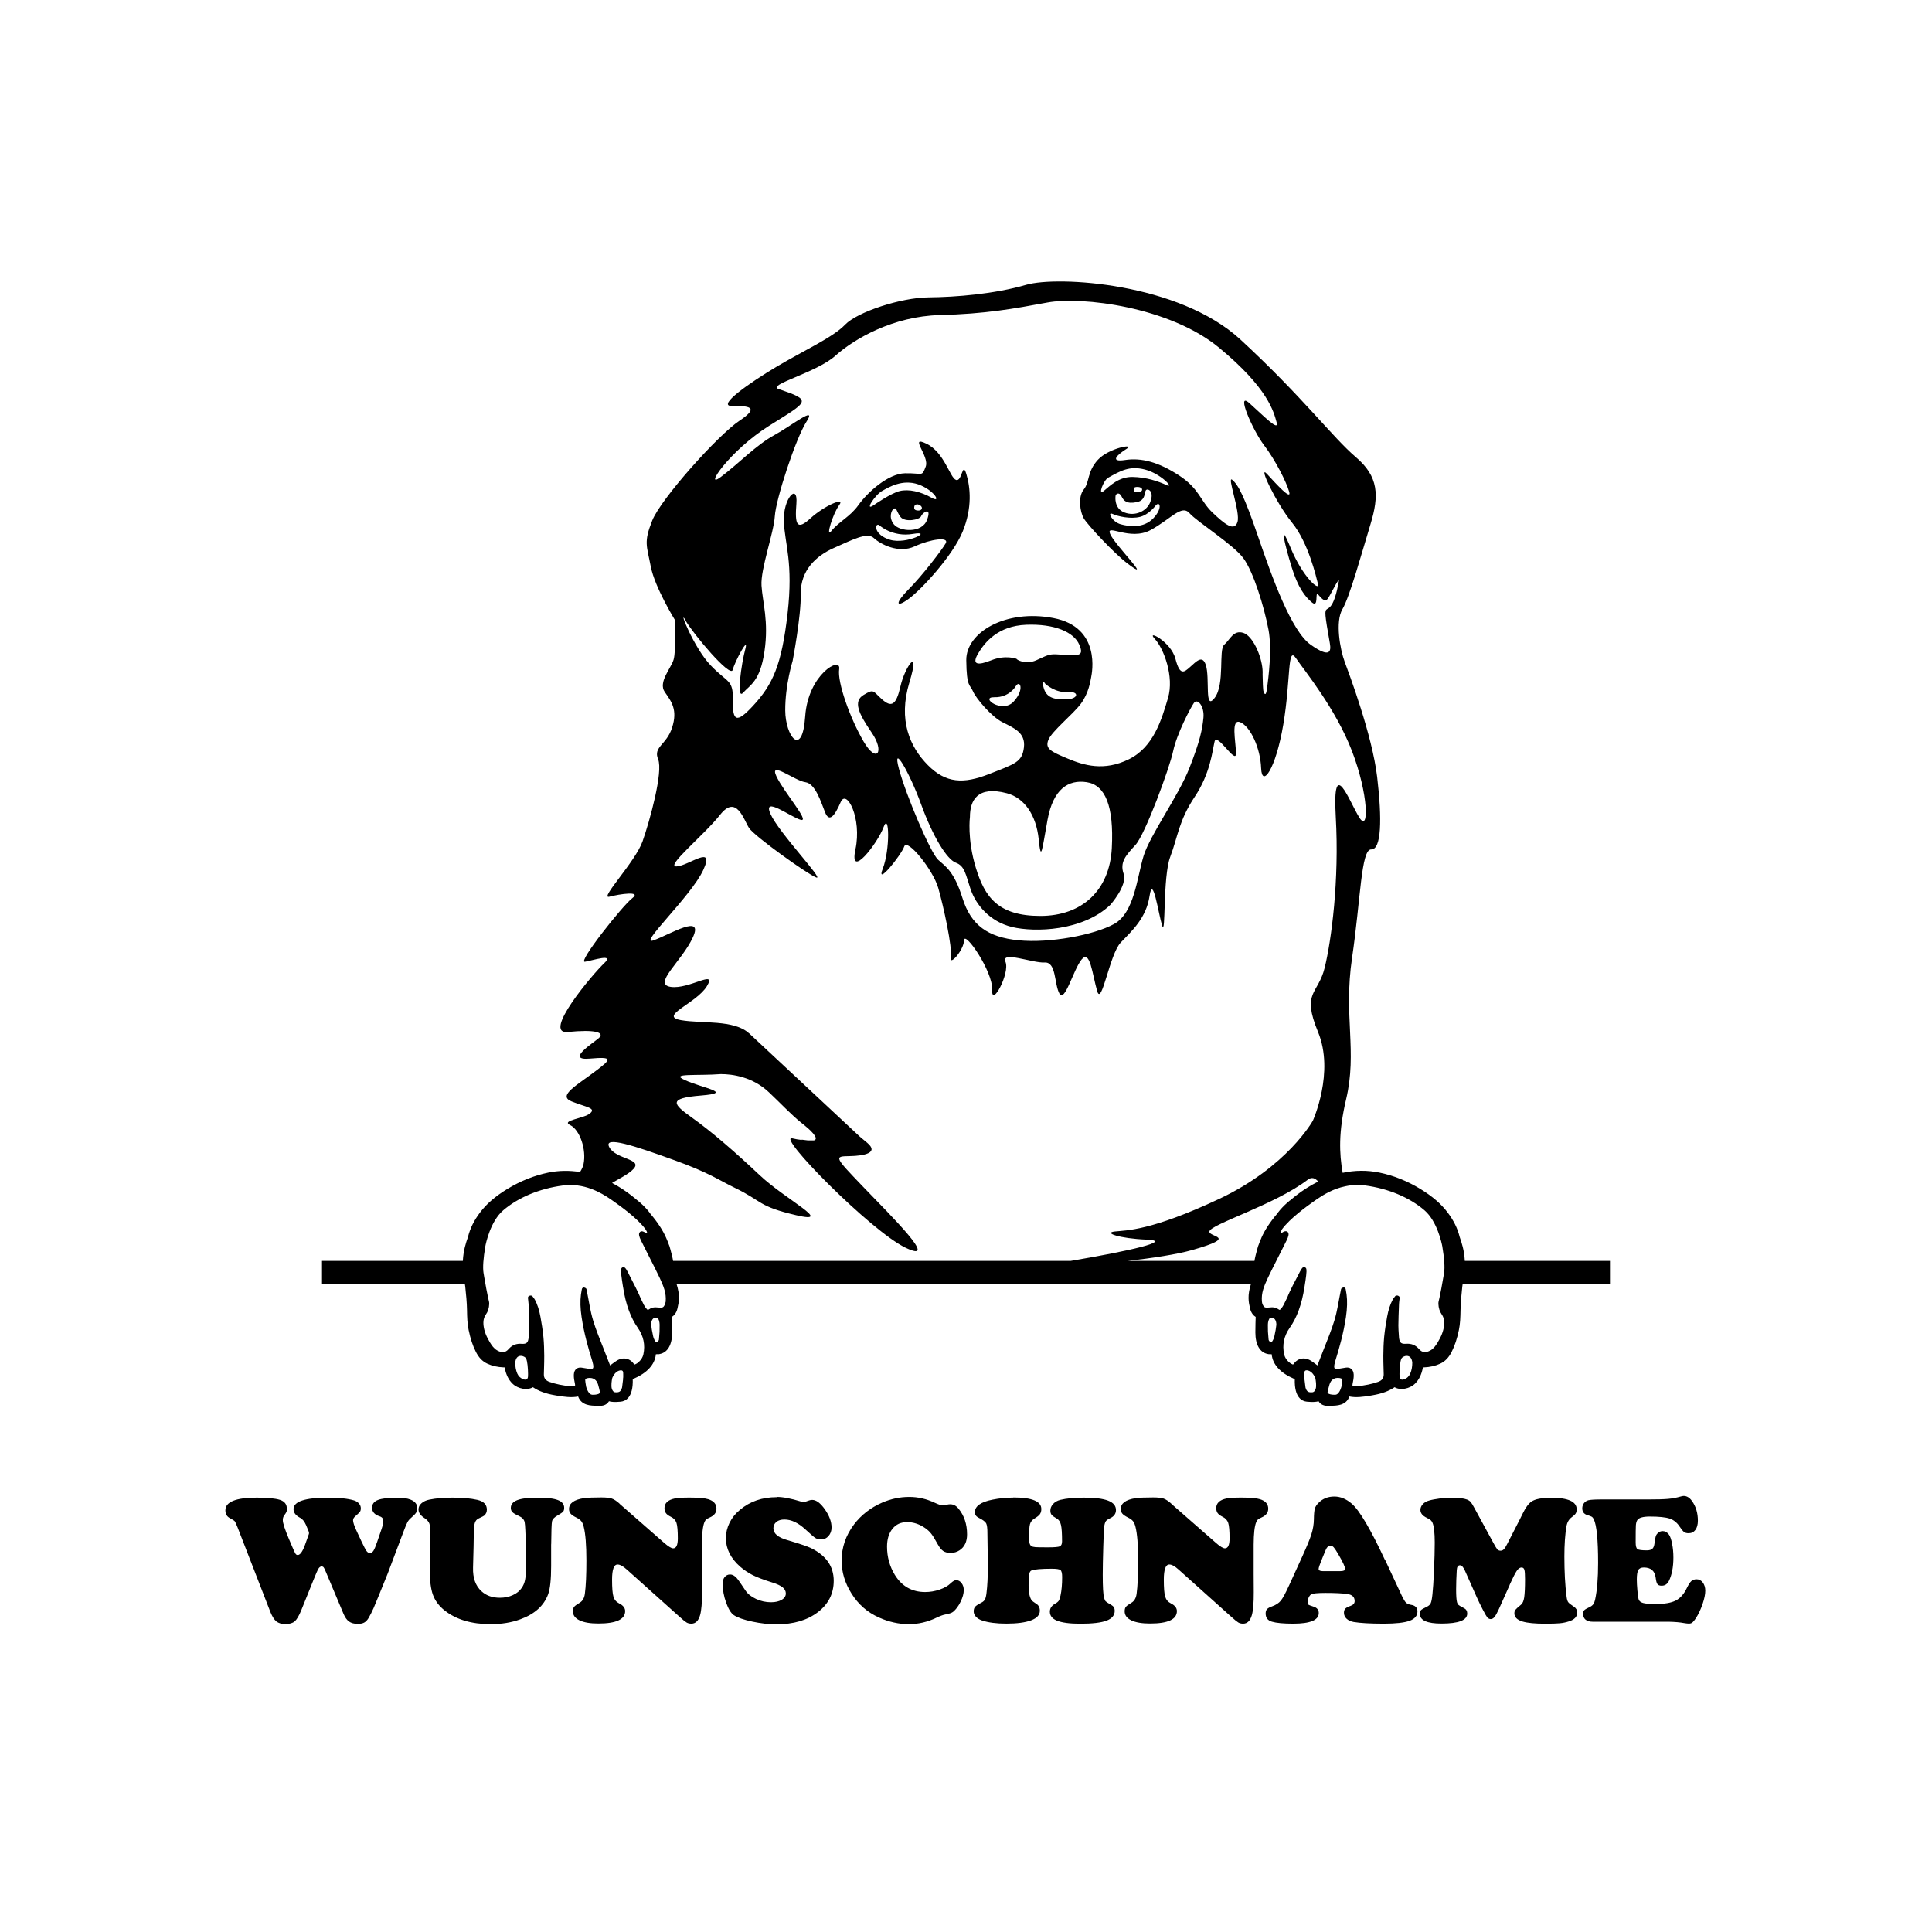 <svg width="1500" height="1500" viewBox="0 0 1500 1500" xmlns="http://www.w3.org/2000/svg">
  <!-- Gruppierte und zentrierte Elemente -->
  <g transform="translate(250.0, 218.545)">
    <!-- Original-Motiv skaliert -->
    <svg width="1000" height="872.909" viewBox="0 0 513.02 447.82">
      2000/svg" viewBox="0 0 513.02 447.82"><defs><style>.cls-1{fill-rule:evenodd;}</style></defs><path class="cls-1" d="M445.99,411.42c.87,1.25,1.16,2.65.93,4.55-.26,2.1-1.07,4.21-2.56,6.65-.69,1.12-1.53,2.39-2.85,3.13-1.83,1.05-3.3.92-4.49-.46-.02-.02-.15-.16-.17-.18-1.37-1.53-3.02-2.15-5.13-1.99-1.65.11-2.38-.32-2.64-1.82-.05-.25-.07-.33-.08-.41l-.1-1.48c-.08-1.18-.17-2.4-.17-3.59.02-2.53.12-5.06.22-7.59l.03-.89c.02-.53.09-1.07.16-1.61l.1-.85c.03-.33-.14-.65-.43-.8l-.23-.11c-.13-.06-.28-.08-.44-.08-.27,0-.54.09-.68.28-.09.13-.2.26-.3.39-.25.31-.49.62-.68.96-1.04,1.96-1.75,4.15-2.24,6.89-.45,2.5-.9,5.2-1.17,7.97-.25,2.58-.3,5.22-.33,7.5-.01,1.6.03,3.21.08,4.81.03.86.06,1.73.07,2.59.03,1.51-.71,2.5-2.27,3.03-1.36.46-2.68.83-3.92,1.07-1.32.26-3.05.57-4.77.68h-.29c-.53,0-.93-.09-1.18-.28-.03-.13-.03-.33.03-.66l.05-.28c.35-1.73.82-4.1-.26-5.41-.37-.45-1.1-.99-2.48-.81-.47.06-.94.15-1.41.23-1.43.26-2.78.41-3.07.02-.12-.16-.35-.74.19-2.56l.1-.37c1.46-4.68,3.27-10.92,4.23-17.45.52-3.53.6-6.42.25-9.07-.07-.49-.16-.98-.25-1.47l-.11-.61c-.06-.36-.37-.64-.73-.66-.37.01-1.02.28-1.09.64l-.46,2.3c-.16.81-.31,1.62-.46,2.44-.31,1.65-.61,3.31-.99,4.94-.89,3.86-2.38,7.64-3.82,11.3l-.98,2.48c-.91,2.3-1.82,4.6-2.69,6.9,0,.02-.01.04-.02.06-.02,0-.03-.02-.05-.04-.31-.22-.62-.45-.93-.69-.53-.4-1.06-.79-1.62-1.14-2.56-1.59-5.37-1.02-6.95,1.4l-.25.1c-.33-.14-.69-.29-.95-.48-1.37-.99-2.22-2.21-2.51-3.6-.81-3.74-.06-7.29,2.24-10.56,1.43-2.02,2.59-4.29,3.56-6.93,1.03-2.82,1.78-5.85,2.28-9.24.01-.04.02-.07.03-.09.03-.19.79-4.79.79-6.11,0-.75,0-1.2-.32-1.52-.15-.15-.41-.26-.62-.26-.61,0-.96.48-1.73,1.92l-.39.77c-.09.18-.22.43-.32.63-.76,1.41-3.34,6.28-4.23,8.67-.5,1.02-1,2.06-1.51,3.08-.25.52-.63,1.06-1.19,1.69-.08.08-.25.27-.37.27-.05,0-.19-.02-.48-.23-.76-.53-1.61-.79-2.53-.79-.69.02-1.22.07-1.75.12-1.03.09-1.52-.15-1.92-1.02-.13-.26-.23-.54-.3-.81-.03-.14-.05-.26-.06-.39l-.04-.31c-.27-3.31.81-5.94,2.37-9.28.98-2.11,2.73-5.55,4.42-8.88,1.18-2.32,2.3-4.51,3.01-5.99.84-1.73,1.02-2.63.63-3.24-.2-.33-.55-.51-.95-.51-.15,0-.55,0-1.3.49h0c-1.24.83-.48-.68-.14-1.29,3.19-4.35,9.91-9.14,12.43-10.94,2.04-1.45,5.17-3.66,9.16-5.14,1.16-.4,2.34-.77,3.57-1.01,1.51-.32,3.1-.55,4.8-.55,1.02,0,2.05.07,3.08.21,9.28,1.24,17.69,4.76,23.66,9.89,5.14,4.41,6.92,13.33,7.11,14.33.81,4.86,1.06,8.41.72,10.53l-.26,1.57c-.27,1.6-.56,3.19-.85,4.78-.18.98-.39,1.96-.59,2.94l-.17.84c-.04.2-.09.39-.14.58-.14.55-.28,1.11-.26,1.71.06,1.63.5,3.03,1.31,4.17M433.46,434.98c-.49,1.12-1.31,1.9-2.44,2.29-.26.09-.5.14-.72.14-.89,0-1.07-.75-1.09-1.2-.02-.3-.03-.61-.03-.92v-.26c.01-2.21.26-4.95.76-6.02.25-.51,1.15-1.07,2.11-1.07,1.27,0,2.04.92,2.22,2.66.01,1.62-.25,3.08-.81,4.38ZM406.02,440.33c-.26.87-1.02,2.99-2.33,3.09-.13,0-.29.01-.46.01-1.21,0-2.22-.25-2.58-.63-.1-.1-.14-.2-.13-.35.2-.98.46-2.06.76-3.08.07-.24.15-.44.25-.65.76-1.75,2.26-2.01,3.09-2.01,1,0,1.67.35,1.78.49.06.53-.19,2.22-.38,3.12ZM395.79,441.07c-.48,1.29-1.07,1.34-1.26,1.36-1.61.16-2.27-.24-2.73-1.66l-.07-.24-.4-3.23c.02-.16-.01-.51-.07-.88-.02-.81.01-1.64.04-2.07.15-.52.49-.63.72-.65h.23c.05,0,.11,0,.18,0,1.32.21,2.4,1.22,3.2,3.01.21.94.55,3.09.17,4.35ZM379.34,420.16c-.16.72-.48,1.45-.89,2.04-.24.35-.68.32-1.01,0-.21-.2-.38-.51-.4-.71-.08-.83-.14-1.67-.2-2.5l-.06-.77c-.03-.82-.03-1.92-.03-2.69,0-.95.32-2.41.89-2.66.19-.08.41-.13.62-.13,1.13,0,1.84,1.03,1.88,2.76-.13,1.28-.39,2.8-.81,4.68ZM136.83,406.5c-.01.13-.03.25-.06.39-.08.27-.18.55-.3.81-.4.86-.89,1.11-1.92,1.02-.53-.05-1.06-.1-1.75-.12-.92,0-1.76.26-2.53.79-.28.2-.43.23-.48.23-.12,0-.3-.19-.38-.27-.56-.63-.94-1.17-1.19-1.69-.43-.85-.84-1.71-1.25-2.56-.81-2.07-2.93-6.21-4.37-8.96-.14-.29-.31-.62-.43-.86l-.39-.77c-.22-.42-.4-.73-.57-1-.01-.02-.03-.06-.03-.06v.02c-.4-.62-.71-.88-1.13-.88-.21,0-.47.11-.62.26-.32.33-.32.78-.32,1.52,0,1.32.76,5.92.79,6.11,0,.03.01.06.03.09.5,3.4,1.25,6.42,2.28,9.24.97,2.64,2.14,4.91,3.56,6.93,2.29,3.27,3.04,6.82,2.24,10.56-.3,1.4-1.15,2.61-2.51,3.6-.26.19-.62.34-.95.48l-.25-.1c-1.58-2.42-4.39-3-6.95-1.4-.56.35-1.09.74-1.62,1.14-.31.24-.61.47-.93.69-.02.01-.04.03-.05.04,0-.02-.02-.04-.02-.06-.88-2.31-1.78-4.61-2.69-6.9l-.98-2.48c-1.44-3.66-2.94-7.44-3.82-11.3-.38-1.63-.69-3.28-.99-4.94-.15-.81-.3-1.63-.46-2.44l-.46-2.3c-.07-.36-.72-.63-1.09-.64-.37.03-.67.3-.73.66l-.11.61c-.09.49-.18.98-.25,1.47-.35,2.66-.27,5.54.25,9.07.96,6.53,2.77,12.77,4.24,17.45l.1.37c.54,1.81.31,2.39.19,2.56-.29.39-1.64.24-3.07-.02-.47-.08-.94-.17-1.41-.23-1.38-.18-2.12.36-2.48.81-1.07,1.31-.61,3.68-.26,5.41l.05.28c.07.33.06.54.03.66-.26.19-.66.29-1.18.29h-.29c-1.71-.12-3.45-.43-4.76-.69-1.24-.25-2.56-.61-3.92-1.07-1.56-.53-2.3-1.52-2.27-3.03.01-.87.04-1.73.07-2.59.05-1.61.09-3.21.08-4.81-.03-2.28-.07-4.92-.33-7.5-.27-2.77-.72-5.46-1.17-7.97-.49-2.74-1.2-4.93-2.24-6.89-.18-.33-.43-.64-.67-.96-.1-.13-.21-.26-.3-.39-.14-.19-.42-.28-.68-.28-.15,0-.31.03-.44.08l-.23.11c-.3.15-.47.47-.43.8l.1.85c.06.54.13,1.08.16,1.61l.03.89c.1,2.52.2,5.05.22,7.59,0,1.18-.08,2.41-.16,3.59l-.1,1.48c0,.08-.02.15-.08.41-.26,1.5-.98,1.93-2.64,1.82-2.11-.16-3.76.46-5.13,1.99-.02.01-.16.16-.17.18-1.19,1.38-2.66,1.51-4.49.46-1.32-.75-2.16-2.01-2.85-3.13-1.49-2.44-2.3-4.55-2.56-6.65-.23-1.9.06-3.3.93-4.55.81-1.14,1.25-2.54,1.31-4.17.03-.6-.12-1.17-.26-1.71-.05-.19-.1-.39-.14-.58l-.17-.84c-.2-.98-.41-1.96-.59-2.94-.29-1.59-.58-3.18-.85-4.78l-.26-1.57c-.33-2.12-.09-5.67.72-10.53.19-1,1.97-9.92,7.11-14.33,5.98-5.13,14.38-8.65,23.66-9.89,1.03-.14,2.06-.21,3.08-.21,8.1,0,14.23,4.36,17.53,6.7,2.49,1.76,9.03,6.44,12.28,10.73.62.91,1.48,2.38-.23,1.35-.05-.03-.06-.02-.11-.04-.21-.11-.38-.19-.53-.23-.02,0-.04-.02-.04-.02-.18-.04-.32-.06-.38-.06-.4,0-.75.19-.95.51-.38.61-.21,1.52.63,3.24.72,1.47,1.83,3.66,3.01,5.99,1.69,3.32,3.44,6.76,4.42,8.88,1.55,3.35,2.63,5.97,2.37,9.28l-.04.31ZM134.46,418.2s-.18,2.44-.26,3.27c-.02.21-.19.51-.4.71-.33.33-.77.35-1.01,0-.41-.59-.72-1.32-.89-2.04-.42-1.88-.67-3.4-.81-4.68.04-1.73.74-2.76,1.88-2.76.22,0,.43.05.62.13.57.25.88,1.71.89,2.66,0,.77,0,1.87-.03,2.69ZM119.92,437.3l-.4,3.23-.08.24c-.46,1.42-1.12,1.82-2.73,1.66-.19-.02-.78-.07-1.26-1.36-.38-1.26-.04-3.42.17-4.35.79-1.79,1.87-2.8,3.2-3.01.07,0,.13,0,.18,0h.23c.24.02.57.13.72.65.02.43.05,1.26.03,2.07-.06.36-.09.71-.07.87ZM110.6,442.8c-.36.38-1.37.63-2.58.63-.17,0-.33,0-.46-.01-1.3-.11-2.07-2.23-2.33-3.09-.19-.91-.44-2.59-.38-3.12.11-.14.79-.49,1.78-.49.83,0,2.34.26,3.09,2.01.09.21.18.41.25.65.3,1.02.55,2.1.76,3.08,0,.15-.02.25-.12.35ZM82.07,435.28c0,.32-.02.63-.03.92-.03.45-.2,1.2-1.09,1.2-.22,0-.46-.04-.72-.14-1.13-.4-1.96-1.17-2.45-2.29-.56-1.31-.82-2.77-.81-4.38.18-1.74.94-2.66,2.22-2.66.96,0,1.87.55,2.11,1.07.5,1.07.75,3.8.77,6.02v.26ZM140.32,349.98c14.09,5.09,17.69,7.93,24.16,11.05,11.07,5.35,9.06,7.32,24.43,10.89,15.37,3.57-4.21-6.19-14.59-15.97-10.31-9.72-19.36-17.48-26.92-22.88-7.53-5.39-9.9-7.74,3.53-8.83,13.44-1.09.75-2.88-6.47-6.19-6.16-2.8,4.93-1.61,14.43-2.35,4.46,0,12.65,1.02,19.24,7.35,4.3,4.04,8.68,8.73,12.75,12.02h0s.06.05.16.12c.27.21.53.42.79.62,2.08,1.66,6.62,5.6,4.13,6.3-.77.03-1.58.03-2.4,0-.01,0-.02,0-.03,0-2.37-.34-2.89-.34-2.42-.17-1.3-.14-2.57-.34-3.68-.63-7.04-1.85,31.2,36.96,45.04,43.56,13.85,6.6-5.65-12.55-17.07-24.43-11.42-11.89-11.4-11.97-5.29-12.07,6.1-.1,11.73-1.37,7.06-5.3-.56-.47-1.59-1.33-2.95-2.46l-44.15-41.21v.03c-5.98-5.5-18.82-3.78-27.07-5.22-9.18-1.6,6.13-6.65,10.31-13.54,4.17-6.9-7.07,1.37-14.42.29-7.36-1.08,4.41-10.12,8.83-19.72,4.42-9.6-8.92-1.27-15.6,1.17-6.69,2.45,14.83-17.41,19.72-27.96,4.88-10.55-5.74-1.74-10.59-1.47-4.86.27,10.9-12.41,17.36-20.61,6.47-8.19,9.36,2.02,11.48,5.3,2.12,3.28,23.35,18.47,26.78,19.72,3.43,1.26-14.93-17.82-18.24-25.32-3.32-7.49,8.2,1.37,12.07,2.36,3.86.99-6.7-10.95-9.72-17.37-3.02-6.42,7.4,1.84,11.48,2.36,4.08.52,6.27,7.91,7.94,12.07,1.67,4.15,3.84,1.32,6.19-4.12,2.34-5.44,8.53,6.39,5.88,18.84-2.65,12.44,8.83-2.43,11.19-8.83,2.34-6.4,2.65,9.04-.3,16.48-2.94,7.44,7.36-5.38,8.55-8.83,1.17-3.45,11.47,9.33,13.53,16.48,2.06,7.15,5.74,23.85,5,27.67-.73,3.82,5.17-2.75,5.3-6.77.14-4.02,11.53,12.38,11.19,19.72-.34,7.35,7.22-6.72,5.29-11.18-1.93-4.47,10.9.59,15.6.3,4.71-.3,3.78,8.54,5.89,12.36,2.11,3.82,5.53-9.47,8.83-13.54,3.38-4.19,4.26,5.83,6.21,12.56,1.8,6.24,4.92-14.66,9.39-19.33,4.47-4.67,10.17-9.77,11.48-18.54,1.31-8.78,3.47,6.82,5,11.77,1.54,4.95.2-19.34,3.24-27.37,3.04-8.03,3.39-14.36,9.71-23.85,6.32-9.48,7.04-18.26,7.95-22.08.91-3.82,8.6,9.5,8.53,4.71-.06-4.78-2.19-14.09,1.77-12.36,3.96,1.74,7.94,10.17,8.24,18.25.3,8.08,5.81.54,8.83-17.37,3.02-17.91,1.57-31.54,5-26.49,3.43,5.05,15.8,20,22.37,37.09,6.57,17.09,6.88,32.7,2.94,26.49-3.94-6.2-10.85-25.56-9.41-.29,1.44,25.26-1.76,49.27-4.41,60.05-2.65,10.78-9.31,9.5-2.65,25.61,6.65,16.11-2.06,35.32-2.06,35.32,0,0-10.17,18.43-37.38,31.2-27.22,12.78-36.87,12.45-41.51,12.95-4.64.5,1.69,2.78,12.66,3.24,10.91.46-6.58,4.48-30.21,8.47h-158.39c-.18-1.22-.65-3.05-1.05-4.48-.09-.38-.21-.82-.37-1.3l-.1-.3c-.02-.06-.04-.12-.08-.17-.3-.84-.66-1.8-1.18-2.96-1.33-3.03-3.46-6.27-6.29-9.59l-.14-.2c-.08-.12-.17-.24-.25-.35-.99-1.29-2.17-2.53-3.59-3.79-.11-.1-.22-.19-.34-.28l-.63-.55c-.05-.05-.12-.09-.19-.12l-.33-.28c-.6-.51-1.22-1.02-1.84-1.51-2.62-2.05-5.25-3.75-7.93-5.17,2.68-1.62,6.75-3.56,8.62-5.67,3.5-3.96-7.09-3.71-9.71-8.53-2.64-4.86,10.51-.43,25.89,5.14ZM230.11,83.46c-3.56.88-10.3,5.59-10.3,5.59-4.04,2.79.52-4.07,3.23-5.59,2.71-1.52,8.14-4.82,14.42-2.65,6.29,2.17,9.55,7.72,5.3,5.3-4.26-2.42-9.09-3.53-12.66-2.64ZM236.01,89.34c.87-1.32,2.99-.07,2.94.88-.05.95-1.2,1.19-2.35.88-1.15-.3-.59-1.77-.59-1.77ZM226.29,102.88c-6.62-1.98-6.24-6.75-4.42-5.89,0,0,5.19,4.97,13.54,3.54,8.34-1.44-2.51,4.33-9.13,2.35ZM227.76,96.7c-2.32-2.95-.59-5.59-.59-5.59,1.76-1.95,1.47.35,3.24,2.65,1.76,2.3,7.71,1.18,8.24-.3.54-1.47,4.37-4,2.35,1.47-2.01,5.47-10.93,4.71-13.24,1.77ZM258.37,242.11c1.99,5.94,7.43,12.82,16.48,15.01,9.06,2.19,28.15,1.66,39.15-8.83,0,0,6.88-7.7,5.29-12.37-1.58-4.66.84-7.27,4.71-11.48,3.88-4.21,13.58-30.6,15.02-37.39,1.43-6.78,6.78-17.01,8.23-19.13,1.46-2.12,4.3,1.32,3.83,5.89-.47,4.57-1.25,8.94-5.6,20.02-4.35,11.08-15.73,26.72-18.25,35.03-2.64,8.73-3.69,22.68-11.78,27.08-8.07,4.4-25.65,7.69-37.96,6.48-12.31-1.21-18.99-6.02-22.37-16.78-3.38-10.76-6.74-12.62-9.72-15.31-2.96-2.69-12.72-25.46-15.6-36.21-2.87-10.75,4.17,1.29,8.83,14.13,4.66,12.84,10.27,21.95,13.83,23.26,3.58,1.3,3.9,4.66,5.89,10.6ZM285.45,222.09c.98,9.44,1.28,4.64,3.53-7.65,2.24-12.29,8.28-16.13,15.61-15.01,7.33,1.12,10.87,9.39,10,26.2-.84,16.8-11.78,27.1-28.54,27.08-16.77-.02-22.08-7.55-25.61-19.14-3.54-11.58-2.36-20.31-2.36-20.31,0-6.54,2.95-12.54,14.72-9.42,7.06,1.88,11.67,8.81,12.66,18.25ZM296.34,166.46c-5.15.13-7.79-.96-8.83-4.41-1.05-3.46,0-2.81.59-1.77,0,0,3.99,3.64,8.82,3.24,4.84-.4,4.56,2.82-.59,2.94ZM275.45,167.35c-4.54,4.93-13.65-1.91-7.65-1.76,6,.15,8.54-4.42,8.54-4.42,1.62-2.67,3.65,1.25-.88,6.18ZM276.62,150.27s-4.42-1.65-10.01.59c-5.59,2.24-7.88,1.76-5.29-2.65,2.58-4.42,7.88-11.03,19.12-11.48,11.25-.45,19.02,2.86,21.2,7.95,2.18,5.09-.71,4.32-9.13,3.83-3.05-.18-4.14.64-7.99,2.35-4.37,1.95-7.94-.28-7.91-.59ZM322.84,77.86c-5.5-.09-9,3.56-11.48,5.6-2.48,2.04-.06-4.3,1.77-5.3,4.84-2.66,8.41-4.88,14.72-3.24,6.31,1.64,11.87,7.71,8.54,6.18-3.34-1.53-8.05-3.15-13.54-3.24ZM325.77,93.76c3.64-.91,6.19-4.42,6.19-4.42,1.79-2.23,3,1-.88,5.01s-9.52,3.29-12.95,2.35c-3.43-.94-5.5-5.16-3.24-4.12,2.27,1.05,7.27,2.08,10.88,1.18ZM323.42,82.28c.21-.66,3.2-.69,3.24.59.04,1.28-2.65.88-2.65.88-.83,0-.8-.82-.59-1.47ZM324.6,87.87c4.17-.86,2.47-4.95,4.13-5,1.02-.03,2.57,1.36,1.17,5-1.4,3.64-6.04,5.78-10.3,4.12-4.26-1.65-3.54-6.47-3.54-6.47,0-.94,1.45-1.82,2.36,0,.9,1.82,2.02,3.21,6.18,2.35ZM144.75,134.97c3.12,5.43,17.99,23.13,18.84,19.72.84-3.38,6.55-13.92,5.01-8.24-1.55,5.68-3.66,20.49-.89,17.37,2.77-3.13,6.79-4.5,8.53-16.49,1.76-11.99-.76-19.5-1.18-26.2-.42-6.69,4.88-20.92,5.3-27.67.42-6.75,8.32-30.99,12.65-37.68,4.34-6.69-6.03,1.71-12.65,5.3-7.44,4.02-14.3,11.37-21.49,16.77-7.18,5.41,3.34-10.36,19.13-20.31,15.79-9.95,17.6-10.06,3.83-14.72-4.83-1.63,15.07-6.44,22.66-13.25,7.59-6.8,23.08-15.71,41.5-16.19,18.42-.48,29.41-2.51,42.97-5.01,13.57-2.49,48.58,1.69,68.3,17.96,19.7,16.27,21.81,25.64,22.96,29.73,1.15,4.09-5.42-2.8-10.89-7.65-5.47-4.86,1.37,10.87,5.88,16.78,4.52,5.9,8.95,14.76,10.02,18.54,1.07,3.78-5.05-2.95-8.83-7.07-3.78-4.11,3.54,11.51,10.01,19.43,6.46,7.93,9.6,21.6,10.31,24.43.76,3.05-6.01-2.59-10.9-14.42-4.89-11.83-2.28-1.11.3,7.36,2.58,8.47,5.49,12.19,8.24,14.42,2.75,2.24,1.07-4.62,2.36-3.24,1.29,1.38,2.62,3.28,3.83,1.77,1.19-1.51,4.94-9.64,4.42-6.77-3.69,20-7.7.9-3.54,24.43.61,3.41.01,6.02-7.65.59-7.66-5.43-15.23-26.41-20.89-42.97-5.67-16.57-7.96-20.66-10.31-22.67-2.35-2,3.33,12.84,2.06,16.78-1.27,3.95-5.15.81-10.01-3.83-4.86-4.64-5.11-9.39-13.25-14.71-8.16-5.34-15-7.14-21.53-6.15-6.5.98-2.84-2.3.63-4.45,3.64-2.26-7.16-.34-11.48,4.41-4.33,4.76-3.19,8.8-5.59,11.78-2.41,2.97-1.45,8.96,0,11.48,1.46,2.52,11.96,13.85,17.37,17.95,10.94,8.33-4.98-7.25-6.87-11.76-1.82-4.31,7.9,2.98,16.18-1.55,8.13-4.45,12.28-10.25,15.42-6.71,3.14,3.54,17.48,12.5,21.49,17.96,4.02,5.46,8.31,19.47,10.01,28.55,1.38,7.42.12,18.33-.72,24.09-.39,2.25-.89,1.5-1.24.53,0-.03-.02-.06-.02-.08-.24-.53-.34-4.28-.38-6.7,0-.05,0-.11,0-.16.04-.58.02-1.2-.03-1.83v-.08h0c-.46-5.74-3.99-13.39-7.61-14.57-4.04-1.31-5.32,2.73-7.65,4.71-2.34,1.99.37,15.7-3.83,21.2-4.2,5.49-1.75-8.09-3.54-13.25-1.37-3.99-3.76-1.27-6.18.88-2.42,2.16-4.09,3.7-5.88-3.24-1.81-6.94-11.87-11.84-8.25-7.95,3.62,3.89,7.8,15.09,5.3,23.55-2.51,8.46-5.68,19.56-15.6,24.43-9.91,4.87-17.93,2.44-24.44-.3-6.5-2.73-9.02-3.85-7.65-7.36,1.37-3.51,9.8-10.19,12.95-14.43,3.15-4.23,3.82-9.06,4.12-10.6.3-1.54,4.1-19.89-15.01-23.55-19.11-3.66-34.84,5.75-34.73,16.78.11,11.02,1.53,9.61,2.65,12.36,1.13,2.74,7.33,10.13,11.78,12.36,4.44,2.24,9.24,4.1,8.53,10.01-.71,5.92-3.55,6.54-13.83,10.6-10.29,4.06-17.28,3.69-24.43-3.53-7.16-7.22-11.92-17.93-7.35-32.97,4.55-15.05-1.81-6.21-3.54,1.47-1.73,7.68-3.61,8.63-7.36,5.3-3.75-3.33-3.09-4.31-7.35-1.76-4.26,2.55-2.01,7.4,3.23,15.01,5.25,7.61,2.07,12.61-3.23,3.53-5.31-9.08-10.55-23.59-9.72-28.85.84-5.26-12.39,1.99-13.54,18.84-1.14,16.85-7.91,7.86-7.95-2.35-.04-10.2,2.94-19.72,2.94-19.72,0,0,3.39-17.52,3.25-26.79-.14-9.26,6.08-15.11,13.25-18.25,7.11-3.11,13.18-6.4,15.8-3.96,2.71,2.54,9.95,6.3,16.29,3.37,6.32-2.93,14-3.97,12.35-1.18-1.64,2.79-9.18,12.68-14.71,18.25-5.53,5.57-5.2,7.63,0,3.83,5.19-3.8,17.57-17.26,21.49-26.78,3.92-9.53,3.07-17.7,1.47-22.96-1.6-5.26-1.66,3.27-4.12,2.36-2.46-.92-4.57-10.94-11.77-14.42-7.21-3.48,1.32,4.9-.29,9.13-1.62,4.23-1.05,2.51-8.24,2.65-6.74.13-14.97,7.61-18.55,12.65-3.37,4.76-7.71,6.48-10.89,10.45-2.25,2.79.66-7,3.24-10.45,2.59-3.44-6.08.33-11.48,5.3-5.4,4.97-6.25,2.58-5.58-5.89.66-8.46-5.37-2.02-5,7.07.36,9.09,3.82,16.35,1.47,36.79-2.35,20.44-5.84,28.18-13.83,36.79-6.55,7.05-8.11,6.04-7.95-2.35.15-8.4-2.01-6.7-8.83-13.84-6.83-7.13-13.13-23.38-10.01-17.95ZM374.19,380.89c-.52,1.17-.89,2.13-1.18,2.96-.03.05-.06.11-.08.17l-.1.3c-.16.48-.28.92-.37,1.3-.4,1.43-.87,3.26-1.05,4.48h-50.44c9.7-1.09,19.58-2.59,25.71-4.34,18.76-5.36,6.52-5.04,6.77-7.36.31-2.85,26.02-10.59,39.15-20.6,1.52-1.16,2.91-.8,4.19.71-3.05,1.52-6.04,3.38-9,5.7-.63.48-1.24,1-1.85,1.51l-.33.28c-.07.03-.14.07-.19.12l-.63.55c-.12.1-.23.19-.34.28-1.42,1.26-2.6,2.5-3.59,3.79-.08.1-.17.22-.25.35l-.14.2c-2.83,3.32-4.96,6.56-6.29,9.59ZM513.02,390.1h-57.83c-.2-4.24-1.35-7.53-1.87-9-.09-.27-.16-.45-.18-.55-.83-3.4-2.4-6.57-4.81-9.75-2.6-3.44-6.05-6.41-10.88-9.37-5.16-3.14-10.63-5.33-16.24-6.49-4.87-1.01-9.8-.95-14.67.09-1.36-7.69-1.71-16.25,1.38-29.33,4.51-19.1-1.08-32.98,2.35-56.22,3.44-23.24,3.58-43.41,7.65-43.27,4.07.14,4.34-12.07,2.36-28.85-1.99-16.77-11.17-41.11-12.95-45.92-1.79-4.81-3.83-15.89-.89-20.9,2.94-5.01,7.69-22.39,11.18-33.85,3.5-11.46,3.26-19.02-5.89-26.78-9.14-7.77-21.38-24.18-45.92-46.8C341.27.49,293.02-2.32,280.45,1.33c-12.56,3.65-27.86,4.9-38.85,5-10.99.1-28.36,5.78-33.26,10.89-4.89,5.12-16.65,10.38-27.37,16.78-10.72,6.4-23.98,15.66-17.66,15.6,6.32-.06,11.46.22,2.95,5.88-8.52,5.67-31.27,31.06-34.73,39.74-3.46,8.68-2.18,9.91-.59,18.25,1.58,8.34,9.71,21.49,9.71,21.49,0,0,.38,12.15-.59,15.6-.97,3.45-6.27,9.05-3.53,12.95,2.74,3.9,5.16,7.13,2.94,14.13-2.22,7-7.66,7.65-5.59,12.66,2.06,5-3.29,24.42-6.19,32.67-2.9,8.25-17.37,23.15-13.24,22.08,4.12-1.08,13.03-2.4,9.13.59-3.91,2.98-22.02,25.86-18.84,25.31,3.18-.54,11.98-3.47,7.65.59-4.32,4.06-25.07,28.44-14.42,27.38,10.65-1.06,14.75.12,12.36,2.36-1.94,1.81-13.79,9.16-3.53,8.24,9.29-.83,8.19.35,2.86,4.46-7.73,5.96-16.13,10.29-10.21,12.62,5.91,2.33,9.79,2.6,7.36,4.71-2.43,2.11-11.82,2.82-7.95,4.71,3.86,1.89,6.54,9.8,5.3,15.6-.23,1.06-.75,2.09-1.39,3.09-4.23-.67-8.48-.63-12.69.24-5.62,1.17-11.08,3.35-16.24,6.49-4.83,2.95-8.28,5.93-10.88,9.37-2.41,3.18-3.97,6.35-4.81,9.75-.02.1-.09.28-.18.55-.52,1.47-1.67,4.76-1.87,9H0v9.09h56.89c.05.4.13.79.17,1.19.34,3.17.65,6.28.7,9.33.04,2.81.12,5.34.65,7.92.71,3.46,1.63,6.24,2.89,8.72,1.17,2.3,2.61,3.78,4.52,4.67,1.93.9,4.07,1.39,6.63,1.5.11,0,.21,0,.28,0,.02.06.03.14.05.25.58,2.77,1.54,4.7,3.11,6.23,2.14,2.1,5.94,2.75,8.12,1.41,2.29,1.56,5.09,2.58,8.78,3.21l.8.14c2.78.47,5.84.88,8.43.34,1.31,3.64,5.05,3.68,7.58,3.7.36,0,.7,0,1.03.02h.2c1.88,0,2.94-.93,3.47-1.83.84.27,2.16.42,4.66.18,1.89-.18,5.03-1.57,4.81-8.92.02-.04.13-.11.26-.17,5.48-2.34,8.58-5.73,8.95-9.81h0s.36,0,.36,0c.26,0,.5-.01.77-.02.12.02.23,0,.34-.05,3.19-.56,5.02-3.67,5.02-8.56,0-2.51-.08-5.13-.13-6.23.7-.41,1.79-1.36,2.26-3.46.56-2.46,1.11-5.03-.41-9.77h228.85c-1.52,4.74-.97,7.31-.41,9.77.48,2.1,1.57,3.05,2.26,3.46-.04,1.1-.12,3.72-.12,6.23,0,4.89,1.83,8,5.02,8.56.11.04.23.07.34.05.27,0,.51.02.77.02h.36s0,0,0,0c.37,4.08,3.47,7.47,8.95,9.81.14.05.25.13.26.17-.22,7.35,2.92,8.74,4.81,8.92,2.5.24,3.82.09,4.66-.18.53.9,1.59,1.83,3.47,1.83h.2c.33-.02.67-.02,1.03-.02,2.53-.02,6.27-.05,7.58-3.7,2.58.54,5.64.13,8.43-.34l.8-.14c3.69-.63,6.49-1.65,8.78-3.21,2.19,1.34,5.98.69,8.12-1.41,1.57-1.54,2.53-3.46,3.11-6.23.02-.1.04-.19.05-.25.08,0,.17,0,.28,0,2.56-.11,4.7-.6,6.63-1.5,1.91-.89,3.35-2.38,4.52-4.67,1.26-2.49,2.18-5.26,2.89-8.72.53-2.58.6-5.11.65-7.92.05-3.05.36-6.16.7-9.33.04-.4.12-.79.17-1.19h58.66v-9.09h0Z"/>
    </svg>
    
    <!-- Wunschname Text Element -->
    <g transform="translate(-75.0, 942.909) scale(3.833)" fill="#000000">
      <path d="M16.86,7.15l-.53-1.27c-.33-.74-.73-1.23-1.22-1.47-.87-.46-1.31-1.04-1.31-1.74,0-1.55,2.32-2.32,6.97-2.32,2.32,0,4.09.19,5.3.56.41.13.74.34.99.63.25.29.37.61.37.96,0,.3-.06.53-.17.69s-.43.47-.95.93c-.3.25-.45.52-.45.8,0,.42.23,1.12.69,2.11l1.03,2.21c.47,1,.81,1.64,1.01,1.92.2.27.43.41.68.41.28,0,.52-.16.72-.47s.46-.93.77-1.85l.87-2.54c.24-.73.36-1.27.36-1.63,0-.48-.25-.8-.76-.96-1.02-.33-1.52-.91-1.52-1.74,0-.73.39-1.25,1.18-1.56.79-.31,2.08-.47,3.88-.47,1.17,0,2.09.13,2.74.4.91.36,1.36.94,1.36,1.74,0,.35-.08.65-.25.91-.16.25-.49.59-.99,1.02-.33.28-.58.57-.75.89-.18.32-.44.96-.81,1.94l-3.18,8.44c-1.59,3.93-2.54,6.27-2.87,7.02-.33.75-.67,1.42-1.02,2.02-.27.44-.56.74-.89.92-.33.18-.76.26-1.31.26-.73,0-1.31-.16-1.75-.47-.44-.31-.81-.83-1.12-1.56l-3.59-8.53c-.19-.47-.34-.77-.44-.89-.1-.12-.23-.18-.4-.18-.25,0-.47.15-.65.45-.18.3-.53,1.08-1.03,2.34l-2.47,6.13c-.46,1.11-.9,1.85-1.32,2.21-.42.36-1.05.54-1.9.54-.76,0-1.36-.18-1.81-.54-.44-.36-.84-1-1.21-1.92L2.47,6.37c-.28-.7-.47-1.12-.57-1.24-.1-.13-.43-.33-.97-.63-.62-.31-.93-.85-.93-1.6C0,1.2,2.12.34,6.35.34c2.17,0,3.73.15,4.7.45.93.3,1.4.9,1.4,1.8,0,.28-.02.48-.07.61s-.22.41-.53.84c-.15.23-.22.51-.22.85,0,.61.41,1.86,1.22,3.78l.74,1.74c.31.73.52,1.17.63,1.32.1.15.25.23.44.23.47,0,.96-.67,1.45-2.01l.74-2.07c.06-.15.09-.26.09-.35,0-.1-.03-.22-.09-.38Z"/>
      <path d="M65.98,9.78v4.43c0,2.67-.2,4.57-.6,5.68-.86,2.35-2.75,4.05-5.66,5.1-1.77.65-3.76.98-5.99.98-3.88,0-6.99-.93-9.33-2.78-1.14-.91-1.92-1.96-2.36-3.16-.44-1.2-.65-2.93-.65-5.19,0-.88.03-2.33.09-4.36.04-1.43.05-2.37.05-2.83,0-1-.08-1.7-.23-2.09s-.48-.75-.99-1.09c-.8-.52-1.2-1.1-1.2-1.74,0-.47.2-.89.61-1.25.41-.36.94-.61,1.61-.74,1.33-.27,2.9-.4,4.72-.4,2,0,3.65.15,4.97.45,1.29.29,1.94.95,1.94,1.98,0,.51-.19.91-.56,1.22-.08.07-.45.26-1.09.56-.39.17-.65.48-.79.93-.14.45-.21,1.19-.21,2.21s-.05,3.33-.15,6.83c-.06,2.08.5,3.67,1.69,4.76.97.9,2.21,1.34,3.74,1.34.97,0,1.85-.18,2.63-.54.79-.36,1.39-.84,1.8-1.46.33-.47.55-1,.67-1.58.12-.58.18-1.37.18-2.38v-3.99c-.06-3.06-.15-4.86-.26-5.38-.12-.53-.51-.94-1.17-1.24-.63-.28-1.06-.53-1.29-.76-.23-.23-.34-.51-.34-.85,0-.73.43-1.25,1.3-1.59s2.25-.5,4.17-.5,3.23.16,4.08.49c.84.33,1.26.85,1.26,1.56,0,.35-.07.61-.22.78-.15.17-.53.43-1.14.78-.64.36-1.01.75-1.1,1.17-.09.42-.15,1.97-.17,4.66Z"/>
      <path d="M79.83,1.58l9.04,7.92c.85.74,1.46,1.11,1.83,1.11.63,0,.94-.67.94-2.02,0-1.52-.09-2.57-.27-3.12s-.56-.97-1.14-1.25c-.47-.23-.81-.47-1-.74-.19-.26-.29-.6-.29-1.01,0-1.02.7-1.67,2.09-1.96.57-.12,1.56-.18,2.98-.18,1.83,0,3.09.11,3.79.33,1.11.34,1.67.98,1.67,1.92,0,.79-.45,1.38-1.36,1.78-.36.16-.61.3-.74.42s-.25.3-.34.54c-.33.8-.5,2.31-.51,4.54v5.92c0,.91,0,2.15.02,3.72.01,2.13-.12,3.67-.38,4.61-.33,1.17-.92,1.76-1.78,1.76-.38,0-.7-.08-.97-.24-.27-.16-.72-.52-1.35-1.09l-10.76-9.64c-.75-.68-1.37-1.02-1.87-1.02-.74,0-1.11,1.02-1.11,3.07,0,1.68.09,2.83.28,3.45s.57,1.07,1.15,1.36c.81.4,1.22.92,1.22,1.56,0,1.68-1.81,2.52-5.43,2.52-1.63,0-2.9-.21-3.8-.64-.9-.43-1.35-1.04-1.35-1.82,0-.41.08-.72.25-.93.17-.21.55-.48,1.14-.83.57-.34.91-.94,1.03-1.8.21-1.56.31-3.81.31-6.74,0-3.12-.18-5.4-.54-6.83-.13-.52-.3-.91-.51-1.16-.21-.25-.54-.5-1.02-.73-.54-.27-.92-.53-1.13-.78-.21-.25-.32-.56-.32-.93,0-1.16,1-1.89,3-2.2.68-.1,1.86-.15,3.56-.15.97,0,1.67.08,2.11.23s.96.49,1.57,1.03Z"/>
      <path d="M111.67.2c1.25,0,2.88.31,4.9.93.24.07.44.11.58.11.12,0,.48-.11,1.09-.33.19-.07.4-.11.62-.11.81,0,1.67.64,2.57,1.92.9,1.28,1.35,2.51,1.35,3.67,0,.68-.2,1.25-.61,1.72-.41.47-.9.7-1.48.7-.48,0-.88-.1-1.18-.29-.3-.19-.97-.77-2-1.72-1.45-1.35-2.88-2.03-4.28-2.03-.68,0-1.22.16-1.62.49-.41.33-.61.76-.61,1.29,0,1.05.93,1.85,2.78,2.38,2.5.74,4.11,1.28,4.81,1.62,3.09,1.5,4.63,3.71,4.63,6.63,0,2.58-1.05,4.68-3.16,6.32-2.15,1.67-4.97,2.5-8.44,2.5-1.55,0-3.18-.18-4.9-.55s-2.96-.8-3.72-1.3c-.58-.39-1.1-1.23-1.57-2.53-.47-1.3-.7-2.57-.7-3.8,0-.59.12-1.04.36-1.34.3-.39.68-.58,1.14-.58s.9.24,1.33.71c.25.27.85,1.12,1.8,2.56.45.68,1.16,1.24,2.13,1.69s1.98.67,3.02.67c.9,0,1.62-.17,2.18-.5.56-.33.83-.76.83-1.28,0-.48-.22-.9-.65-1.25-.44-.35-1.14-.68-2.12-.98-1.73-.54-3.05-1.04-3.96-1.5s-1.75-1.03-2.54-1.71c-1.91-1.69-2.87-3.62-2.87-5.77,0-1.07.25-2.1.74-3.11.5-1.01,1.2-1.88,2.11-2.62,2.03-1.71,4.51-2.56,7.44-2.56Z"/>
      <path d="M138.52.2c1.77,0,3.47.39,5.12,1.16.77.36,1.31.54,1.62.54.22,0,.57-.05,1.05-.16.16-.04.33-.05.53-.05.63,0,1.18.29,1.65.87,1.16,1.4,1.74,3.15,1.74,5.23,0,1.46-.5,2.54-1.51,3.21-.54.36-1.16.54-1.83.54-.62,0-1.12-.13-1.51-.4-.39-.27-.76-.74-1.13-1.42-.52-.96-.94-1.64-1.27-2.06-.33-.42-.73-.8-1.2-1.13-1.17-.82-2.4-1.23-3.69-1.23s-2.24.45-2.97,1.35c-.73.9-1.1,2.11-1.1,3.62,0,2.08.53,3.99,1.58,5.72,1.43,2.31,3.47,3.47,6.14,3.47.98,0,1.95-.16,2.91-.49.96-.33,1.71-.75,2.24-1.27.46-.44.83-.65,1.13-.65.42,0,.79.2,1.09.59.3.39.45.87.45,1.42,0,.7-.21,1.49-.64,2.36-.42.87-.93,1.56-1.52,2.05-.25.21-.78.39-1.58.54-.46.08-1.07.31-1.83.67-1.79.86-3.66,1.29-5.59,1.29s-4.04-.45-6.04-1.36c-2.34-1.05-4.18-2.67-5.54-4.85-1.33-2.12-2-4.33-2-6.64,0-2.69.84-5.14,2.51-7.35,1.45-1.92,3.35-3.39,5.68-4.41,1.78-.77,3.61-1.16,5.5-1.16Z"/>
      <path d="M159.61.31c3.78,0,5.66.78,5.66,2.34,0,.42-.1.77-.29,1.04-.19.27-.56.56-1.11.89-.47.29-.77.67-.9,1.14-.13.47-.19,1.43-.19,2.87,0,.85.16,1.37.47,1.56.18.12.46.19.83.22s1.24.04,2.61.04c1.25,0,2.02-.07,2.32-.2s.46-.47.46-1c0-1.6-.07-2.71-.22-3.34-.14-.63-.43-1.06-.85-1.29-.53-.3-.88-.56-1.05-.77-.17-.21-.25-.49-.25-.84,0-.5.19-.95.56-1.35.38-.41.87-.68,1.47-.83,1.26-.3,2.84-.45,4.74-.45,2.23,0,3.87.2,4.93.61s1.59,1.04,1.59,1.9c0,.73-.38,1.27-1.12,1.63-.47.22-.78.43-.93.63-.14.2-.26.57-.34,1.12-.05.3-.11,1.65-.18,4.03-.07,2.38-.11,4.28-.11,5.68,0,2.46.09,4.02.27,4.68.1.36.21.61.33.73.12.12.5.36,1.14.73.46.25.69.64.69,1.16,0,.92-.55,1.59-1.64,2.01-1.1.42-2.87.63-5.33.63-2.15,0-3.74-.21-4.77-.64-.93-.39-1.4-.99-1.4-1.8,0-.69.36-1.23,1.07-1.62.35-.19.59-.39.72-.58s.25-.55.37-1.07c.22-1.02.33-2.26.33-3.74,0-.76-.11-1.23-.34-1.42-.22-.18-.81-.27-1.75-.27-2.17,0-3.55.12-4.14.36-.24.1-.39.38-.46.85-.07.58-.11,1.29-.11,2.14,0,1.38.19,2.37.58,2.98.13.19.45.44.94.75.51.29.76.77.76,1.43,0,.85-.59,1.5-1.76,1.94s-2.85.67-5.03.67c-1.99,0-3.61-.21-4.87-.62-.54-.18-.97-.44-1.28-.77s-.46-.7-.46-1.1.1-.71.29-.93c.19-.22.62-.5,1.27-.83.34-.17.58-.39.72-.65.14-.27.25-.71.32-1.34.18-1.42.27-3.27.27-5.55,0-.42,0-.93-.02-1.51-.05-2.9-.07-4.56-.07-4.97.01-1.04-.08-1.73-.26-2.06-.19-.33-.68-.7-1.48-1.1-.53-.25-.8-.63-.8-1.14,0-1.22,1.19-2.07,3.56-2.54,1.38-.28,2.79-.42,4.25-.42Z"/>
      <path d="M191.59,1.58l9.04,7.92c.85.74,1.46,1.11,1.83,1.11.63,0,.94-.67.94-2.02,0-1.52-.09-2.57-.27-3.12s-.56-.97-1.14-1.25c-.47-.23-.8-.47-1-.74-.19-.26-.29-.6-.29-1.01,0-1.02.7-1.67,2.09-1.96.57-.12,1.56-.18,2.98-.18,1.83,0,3.09.11,3.79.33,1.11.34,1.67.98,1.67,1.92,0,.79-.45,1.38-1.36,1.78-.36.16-.61.3-.74.42s-.25.3-.34.54c-.33.8-.5,2.31-.51,4.54v5.92c0,.91,0,2.15.02,3.72.01,2.13-.12,3.67-.38,4.61-.33,1.17-.92,1.76-1.78,1.76-.38,0-.7-.08-.97-.24-.27-.16-.72-.52-1.35-1.09l-10.76-9.64c-.75-.68-1.37-1.02-1.87-1.02-.74,0-1.11,1.02-1.11,3.07,0,1.68.09,2.83.28,3.45.19.62.57,1.07,1.15,1.36.81.4,1.22.92,1.22,1.56,0,1.68-1.81,2.52-5.43,2.52-1.63,0-2.9-.21-3.8-.64s-1.35-1.04-1.35-1.82c0-.41.08-.72.25-.93.17-.21.55-.48,1.14-.83.57-.34.91-.94,1.03-1.8.21-1.56.31-3.81.31-6.74,0-3.12-.18-5.4-.54-6.83-.13-.52-.3-.91-.51-1.16-.21-.25-.54-.5-1.02-.73-.54-.27-.92-.53-1.13-.78-.21-.25-.32-.56-.32-.93,0-1.16,1-1.89,3-2.2.68-.1,1.86-.15,3.56-.15.97,0,1.67.08,2.11.23s.96.49,1.57,1.03Z"/>
      <path d="M234.9,12.94l3.43,7.35c.33.68.6,1.12.82,1.33s.55.35,1,.43c.87.13,1.31.58,1.31,1.33,0,.88-.53,1.52-1.6,1.91-1.07.39-2.81.58-5.23.58-2.74,0-4.76-.12-6.08-.34-.61-.11-1.09-.33-1.44-.66-.36-.33-.54-.74-.54-1.21,0-.36.09-.64.28-.84.19-.2.54-.38,1.04-.55.57-.19.85-.52.85-.98,0-.81-.49-1.29-1.47-1.43-1.05-.15-2.54-.22-4.45-.22-1.61,0-2.57.1-2.89.29-.19.12-.36.34-.51.65-.14.31-.22.62-.22.91,0,.27.05.44.15.52s.44.21,1.01.39c.74.22,1.11.65,1.11,1.31,0,1.44-1.72,2.16-5.17,2.16-1.96,0-3.4-.13-4.32-.4-.85-.25-1.27-.81-1.27-1.67,0-.38.09-.67.28-.87.19-.21.52-.39,1.01-.56.79-.28,1.38-.67,1.79-1.17.41-.5.98-1.58,1.73-3.22l2.56-5.61c.94-2.06,1.58-3.6,1.9-4.62.32-1.02.49-2.02.5-3,.01-1.04.08-1.76.19-2.17.11-.41.37-.8.77-1.19.83-.85,1.9-1.27,3.19-1.27,1.22,0,2.39.48,3.5,1.43,1.55,1.31,3.8,5.11,6.75,11.42ZM222.27,15.23h3.56c.65,0,.98-.15.98-.44,0-.4-.45-1.38-1.36-2.94-.41-.71-.73-1.19-.94-1.43s-.45-.36-.69-.36c-.44,0-.8.41-1.09,1.22-.05.11-.22.54-.53,1.29-.51,1.23-.76,1.97-.76,2.21,0,.3.28.45.83.45Z"/>
      <path d="M260.16,17.97l-2.18,4.88c-.38.82-.68,1.38-.91,1.66-.23.28-.48.43-.76.43s-.5-.11-.71-.34c-.13-.15-.44-.68-.92-1.6-.48-.92-.87-1.74-1.19-2.45l-2.4-5.39c-.33-.75-.67-1.12-1.03-1.12-.39,0-.6.32-.64.96-.08,1.43-.13,2.75-.13,3.96s.06,2.11.18,2.56c.08.27.2.46.34.58.14.12.52.34,1.13.65.4.21.6.56.6,1.07,0,1.36-1.74,2.03-5.21,2.03-2.93,0-4.39-.66-4.39-1.98,0-.34.08-.58.23-.74s.54-.38,1.17-.68c.4-.18.67-.43.81-.74.14-.31.26-.93.35-1.83.11-.97.21-2.56.31-4.76.1-2.21.15-4.1.15-5.67,0-1.97-.15-3.31-.45-4.01-.11-.24-.23-.42-.37-.54-.14-.12-.4-.28-.79-.47-.86-.41-1.29-.94-1.29-1.6,0-.42.16-.81.48-1.16s.75-.6,1.28-.74c.53-.16,1.24-.29,2.13-.41.89-.11,1.64-.17,2.26-.17,1.55,0,2.64.13,3.29.38.31.12.56.29.74.49.18.21.44.63.78,1.27l3.78,6.95c.41.76.7,1.23.85,1.4.16.17.38.25.65.25.24,0,.46-.09.64-.27.19-.18.41-.52.66-1.02l2.56-4.99c.31-.64.52-1.06.62-1.25.59-1.21,1.18-2.01,1.76-2.41.74-.52,2.08-.78,4.03-.78,3.42,0,5.14.78,5.14,2.34,0,.35-.07.63-.2.84-.13.21-.41.47-.82.77-.56.42-.91,1.03-1.05,1.83-.28,1.67-.42,3.7-.42,6.1,0,3.09.14,5.79.44,8.11.07.57.18.96.34,1.16.15.21.54.51,1.17.93.44.29.65.68.65,1.16,0,.85-.56,1.45-1.69,1.8-.58.19-1.19.32-1.83.38-.64.06-1.63.09-2.96.09-2.05,0-3.57-.14-4.58-.44-1.11-.33-1.67-.88-1.67-1.67,0-.29.07-.53.22-.72.15-.19.52-.53,1.13-1.03.31-.25.53-.74.64-1.47.11-.73.17-1.96.17-3.7,0-.97-.04-1.6-.14-1.91-.09-.3-.28-.45-.57-.45-.34,0-.67.23-.98.7-.32.47-.79,1.4-1.42,2.79Z"/>
      <path d="M278.8.71h9.33c1.89,0,3.26-.04,4.13-.12.87-.08,1.71-.24,2.53-.48.25-.07.45-.11.6-.11.63,0,1.19.34,1.67,1.02.8,1.1,1.2,2.43,1.2,3.99,0,.79-.17,1.41-.5,1.86-.33.45-.79.68-1.37.68-.4,0-.71-.08-.93-.25-.22-.16-.52-.53-.9-1.1-.53-.81-1.21-1.35-2.02-1.62-.82-.27-2.16-.41-4.02-.41-1.39,0-2.24.25-2.54.74-.16.27-.25.62-.28,1.07-.03.45-.04,1.59-.04,3.43,0,.73.12,1.18.36,1.35.24.18.88.26,1.91.26.51,0,.88-.11,1.11-.32.23-.21.38-.59.44-1.13.08-.7.17-1.18.26-1.44.09-.26.26-.49.5-.68.25-.22.55-.33.89-.33.5,0,.92.24,1.27.71.25.35.47.97.64,1.86.18.89.26,1.82.26,2.79,0,1.91-.3,3.48-.89,4.7-.33.67-.82,1-1.49,1-.41,0-.7-.11-.85-.32-.16-.21-.28-.65-.36-1.32-.18-1.37-.98-2.05-2.4-2.05-.54,0-.92.17-1.12.52-.2.34-.3.98-.3,1.92,0,.57.04,1.3.12,2.21.08.9.16,1.5.25,1.79.1.36.4.61.9.75.5.14,1.34.21,2.51.21,1.82,0,3.18-.23,4.1-.7.92-.47,1.67-1.31,2.25-2.53.34-.7.64-1.17.92-1.42.27-.24.63-.36,1.06-.36.51,0,.93.22,1.26.66.33.44.5,1,.5,1.66,0,.73-.19,1.63-.56,2.72-.38,1.09-.83,2.06-1.38,2.9-.28.41-.51.69-.69.83-.18.14-.41.21-.69.21-.23,0-.56-.04-1-.11-.77-.15-1.81-.24-3.1-.27h-15.39c-.62,0-1.1-.14-1.43-.41s-.51-.66-.51-1.15c0-.35.07-.6.22-.76s.48-.36,1-.6c.36-.16.63-.35.81-.58.18-.23.31-.57.41-1.02.4-1.83.6-4.29.6-7.39,0-4.67-.29-7.62-.87-8.84-.12-.24-.25-.41-.4-.51-.15-.1-.45-.21-.91-.34-.69-.21-1.03-.67-1.03-1.38,0-.39.12-.73.34-1.03s.53-.5.91-.6c.47-.11,1.39-.16,2.74-.16Z"/>
    </g>
  </g>
</svg>